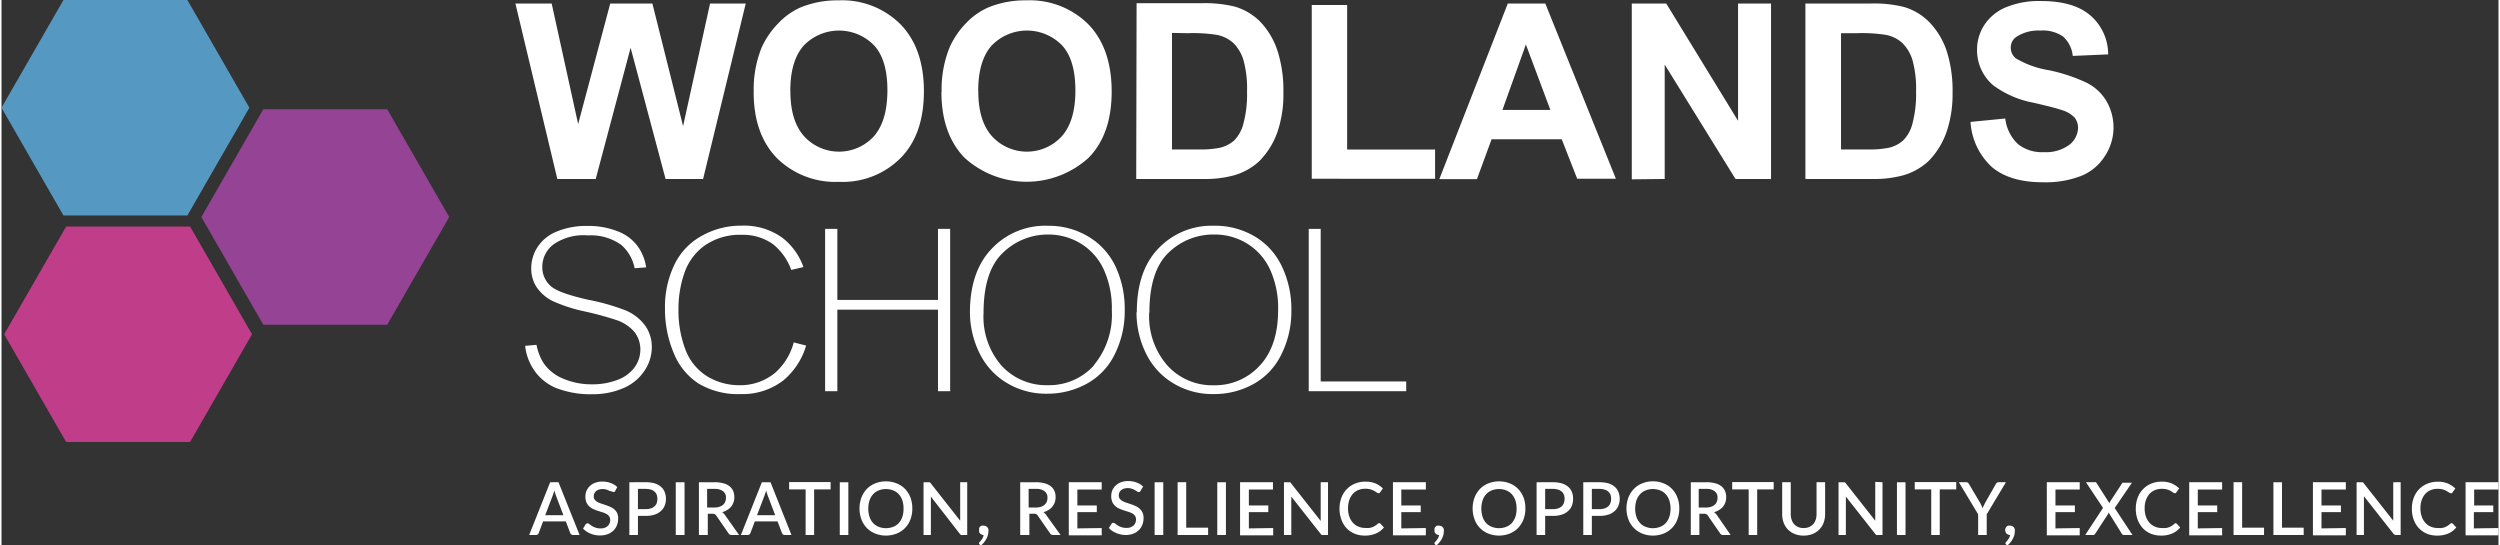 <svg id="Layer_1" data-name="Layer 1" xmlns="http://www.w3.org/2000/svg" width="340.71" height="74.3" viewBox="0 0 340.71 74.39"><rect x="0" y="0" width="340.71" height="74.39" fill="#333333" stroke="none"/><defs><style>.cls-1{fill:#fff}.cls-5{isolation:isolate}</style></defs><g id="Group_254" data-name="Group 254"><g id="Group_1" data-name="Group 1"><path id="Path_1" data-name="Path 1" class="cls-1" d="M75.84 24.42L70.12.48h4.95l3.61 16.45L83.06.48h5.75L93 17.21 96.68.48h4.87l-5.82 23.94h-5.12l-4.77-17.9-4.76 17.9zm26.8-11.82a15.18 15.18 0 011.09-6.14A11.52 11.52 0 01106 3.17 9.39 9.39 0 01109.06 1a13.23 13.23 0 015.16-.95 11.26 11.26 0 018.46 3.28q3.18 3.28 3.18 9.13t-3.15 9.07a11.13 11.13 0 01-8.43 3.28 11.32 11.32 0 01-8.5-3.26q-3.15-3.26-3.15-9zm5-.16q0 4.07 1.88 6.16a6.45 6.45 0 009.51 0q1.84-2.09 1.85-6.25t-1.8-6.14a6.68 6.68 0 00-9.61 0c-1.22 1.37-1.84 3.43-1.84 6.19zm20.64.16a15.18 15.18 0 011.09-6.14 11.32 11.32 0 012.23-3.29A9.39 9.39 0 01134.68 1a13.23 13.23 0 015.16-.95 11.29 11.29 0 018.47 3.28q3.16 3.28 3.17 9.13t-3.15 9.07a12.58 12.58 0 01-16.92 0q-3.16-3.26-3.16-9zm5-.16c0 2.71.62 4.76 1.88 6.16a6.45 6.45 0 009.51 0q1.86-2.09 1.86-6.25t-1.8-6.14a6.69 6.69 0 00-9.62 0c-1.22 1.37-1.84 3.43-1.84 6.19zm21.6-12h8.83a17 17 0 014.56.46 8 8 0 013.61 2.2 10.53 10.53 0 012.25 3.9 17.76 17.76 0 01.78 5.66 15.75 15.75 0 01-.73 5.1 10.61 10.61 0 01-2.57 4.24 8.44 8.44 0 01-3.4 1.91 14.68 14.68 0 01-4.28.51h-9.1zm4.83 4.05v15.9h3.61a13.12 13.12 0 002.93-.23 4.43 4.43 0 001.95-1 5 5 0 001.26-2.31 15.46 15.46 0 00.49-4.39 14.28 14.28 0 00-.49-4.26 5.49 5.49 0 00-1.37-2.32 4.63 4.63 0 00-2.24-1.12 21.07 21.07 0 00-4-.23zm19.07 19.9V.68h4.83V20.4h12v4zm41.5 0H215L212.89 19h-9.57l-2 5.44h-5.13L205.53.48h5.12zM211.34 15L208 6.07 204.8 15zm11.11 9.47V.48h4.7l9.8 16v-16h4.5v23.94h-4.85l-9.66-15.61v15.61zM246.14.48H255a17 17 0 014.55.46 8 8 0 013.61 2.2A10.4 10.4 0 01265.43 7a17.77 17.77 0 01.79 5.66 16 16 0 01-.74 5.1 10.7 10.7 0 01-2.56 4.24 8.5 8.5 0 01-3.4 1.91 14.76 14.76 0 01-4.28.51h-9.1zM251 4.53v15.86h3.61a13 13 0 002.92-.23 4.43 4.43 0 001.95-1 5 5 0 001.27-2.31 15.83 15.83 0 00.49-4.39 14.61 14.61 0 00-.49-4.26 5.59 5.59 0 00-1.37-2.32 4.67 4.67 0 00-2.24-1.12 21.12 21.12 0 00-4-.23zm17.71 12.1l4.7-.46a5.7 5.7 0 001.72 3.48 5.22 5.22 0 003.5 1.11 5.39 5.39 0 003.52-1 3 3 0 001.19-2.31 2.22 2.22 0 00-.5-1.44 4 4 0 00-1.74-1c-.57-.2-1.86-.54-3.87-1a13.3 13.3 0 01-5.46-2.37 6.26 6.26 0 01-2.21-4.82 6.12 6.12 0 011-3.42 6.47 6.47 0 013-2.43 11.86 11.86 0 014.71-.83q4.52 0 6.79 2a7 7 0 012.39 5.28l-4.83.21a4.09 4.09 0 00-1.33-2.65 4.85 4.85 0 00-3.07-.81 5.5 5.5 0 00-3.3.86 1.75 1.75 0 00-.76 1.49 1.81 1.81 0 00.71 1.45 12.65 12.65 0 004.45 1.6 23.52 23.52 0 015.22 1.73 6.64 6.64 0 012.64 2.43 7.19 7.19 0 011 3.81A7.06 7.06 0 01287 21.3a6.81 6.81 0 01-3.23 2.7 13.41 13.41 0 01-5.21.87c-3 0-5.35-.69-7-2.1a9.12 9.12 0 01-2.89-6.11z"/><g id="Group_3" data-name="Group 3"><path id="Path_4" data-name="Path 4" class="cls-1" d="M109.79 47.15l-1.69-.43a8.42 8.42 0 01-2.53 4.14 7.44 7.44 0 01-4.95 1.7 8.37 8.37 0 01-4.33-1.21 7.33 7.33 0 01-3-3.73 15.07 15.07 0 01-.92-5.52 14.8 14.8 0 01.78-4.76 7.65 7.65 0 012.83-3.86 8.4 8.4 0 015-1.44 7.05 7.05 0 014.33 1.31 8 8 0 012.45 3.48l1.66-.39a8.69 8.69 0 00-2.88-4 8.92 8.92 0 00-5.5-1.65h-.11a10.89 10.89 0 00-5.29 1.34A8.88 8.88 0 0091.87 36a13.27 13.27 0 00-1.34 6.09 15.39 15.39 0 001.19 6.07 8.92 8.92 0 003.38 4.17 10.53 10.53 0 005.8 1.44 9.07 9.07 0 005.8-1.88 9.79 9.79 0 003.09-4.74z"/><path id="Path_5" data-name="Path 5" class="cls-1" d="M178.37 31.23v22.15h13.3v-1.33H180V31.23z"/><path id="Path_6" data-name="Path 6" class="cls-1" d="M154.87 42.61a12.62 12.62 0 001.27 5.57 9.63 9.63 0 003.7 4.09 10.32 10.32 0 005.57 1.5 11 11 0 005.4-1.36 9.13 9.13 0 003.8-4 13.12 13.12 0 001.39-6.07 13.51 13.51 0 00-1.3-6 9.39 9.39 0 00-3.7-4.08 10.63 10.63 0 00-5.51-1.46h-.35a10 10 0 00-7.28 3.1c-2 2.07-2.95 5-2.95 8.7zm1.76 0c0-3.75.88-6.48 2.62-8.14a8.74 8.74 0 016.22-2.47 8.38 8.38 0 014.59 1.3 8.15 8.15 0 013.13 3.7 12.68 12.68 0 011 5.34c0 3.2-.83 5.73-2.47 7.51a8.25 8.25 0 01-6.12 2.72h-.24a8.24 8.24 0 01-6.27-2.69 10.18 10.18 0 01-2.49-7.21z"/><path id="Path_7" data-name="Path 7" class="cls-1" d="M75.59 52.91a12.88 12.88 0 005.07.88 10.34 10.34 0 004.28-.87 6.45 6.45 0 002.79-2.33 5.69 5.69 0 001-3.15 5 5 0 00-.86-2.95 6.36 6.36 0 00-2.72-2.14A29.79 29.79 0 0080 40.89c-3.6-.82-4.61-1.46-5.06-1.86a3.4 3.4 0 01-1.15-2.65 3.8 3.8 0 011.6-3.08A7.18 7.18 0 0180 32.12a7.13 7.13 0 014.58 1.31 5.66 5.66 0 011.81 3.17l1.57-.12a6.46 6.46 0 00-1-2.65 5.88 5.88 0 00-2.74-2.21 10.8 10.8 0 00-4.35-.79 10.32 10.32 0 00-4.07.75 5.58 5.58 0 00-2.63 2.09 5.29 5.29 0 00-.89 2.93 4.63 4.63 0 00.72 2.56 5.7 5.7 0 002.23 1.93 21.11 21.11 0 004.38 1.41q2.18.48 4.29 1.17a5.51 5.51 0 012.44 1.6 3.87 3.87 0 01.83 2.44 4.11 4.11 0 01-.81 2.44 5.05 5.05 0 01-2.39 1.71 9.45 9.45 0 01-3.41.58 9.81 9.81 0 01-3.89-.76A6 6 0 0174 49.6a7.14 7.14 0 01-1-2.55l-1.55.14a7.12 7.12 0 001.13 3.18 6.74 6.74 0 003.01 2.54z"/><path id="Path_8" data-name="Path 8" class="cls-1" d="M129.44 53.38V31.23h-1.66v9.7h-13.73v-9.7h-1.67v22.15h1.67V42.25h13.73v11.13z"/><path id="Path_9" data-name="Path 9" class="cls-1" d="M148.28 32.27a10.46 10.46 0 00-5.51-1.46 10 10 0 00-7.63 3.1c-2 2.06-3 5-3 8.7a12.73 12.73 0 001.28 5.52 9.63 9.63 0 003.7 4.09 10.32 10.32 0 005.57 1.5 11.12 11.12 0 005.39-1.36 9.1 9.1 0 003.81-4 13.12 13.12 0 001.37-6.09 13.51 13.51 0 00-1.3-6 9.43 9.43 0 00-3.68-4zm.79 17.58a8.23 8.23 0 01-6.13 2.71h-.23a8.28 8.28 0 01-6.28-2.69 10.16 10.16 0 01-2.43-7.21c0-3.74.88-6.48 2.61-8.14a8.78 8.78 0 016.18-2.52 8.43 8.43 0 014.58 1.3 8.14 8.14 0 013.13 3.7 12.69 12.69 0 011 5.34 10.76 10.76 0 01-2.47 7.51z"/></g><path id="Path_33" data-name="Path 33" d="M25.36 0l8.46 14.7-8.46 14.7H8.45L0 14.7 8.45 0z" fill="#5599c2"/><path id="Polygon_11" data-name="Polygon 11" d="M52.63 14.91l8.46 14.7-8.46 14.7H35.72l-8.45-14.7 8.45-14.7z" fill="#954394"/><path id="Polygon_12" data-name="Polygon 12" d="M25.73 30.91l8.45 14.7-8.45 14.7H8.82L.36 45.61l8.46-14.7z" fill="#bf3d89"/></g><g id="Aspiration_Resilience_Opportunity_Excellence" data-name="Aspiration Resilience Opportunity Excellence" class="cls-5"><g class="cls-5"><path class="cls-1" d="M78.88 73H78a.37.37 0 01-.25-.08.4.4 0 01-.15-.19l-.6-1.59h-3.1l-.6 1.59a.49.49 0 01-.14.19.41.41 0 01-.25.08H72l2.86-7.2H76zm-2.21-2.7l-1-2.63c-.07-.2-.16-.46-.24-.78 0 .16-.08.31-.12.44a3.24 3.24 0 01-.12.34l-1 2.63zM83.73 67a.36.36 0 01-.11.13.25.25 0 01-.15 0 .43.43 0 01-.21-.08A2.45 2.45 0 0083 67a2 2 0 00-.41-.18 1.57 1.57 0 00-.56-.09 1.69 1.69 0 00-.53.08 1.07 1.07 0 00-.38.21.9.9 0 00-.23.32 1 1 0 00-.08.39.74.74 0 00.14.46 1.39 1.39 0 00.39.32 3.37 3.37 0 00.54.22l.62.21c.21.07.42.16.62.25a1.87 1.87 0 01.55.36A1.56 1.56 0 0184 70a1.75 1.75 0 01.14.76 2.42 2.42 0 01-.16.89 2.06 2.06 0 01-.48.74 2.16 2.16 0 01-.77.49 2.8 2.8 0 01-1 .18A3 3 0 0181 73a3.28 3.28 0 01-.63-.19 3.71 3.71 0 01-.56-.29 2.93 2.93 0 01-.46-.4l.34-.55a.43.43 0 01.11-.12.34.34 0 01.41.07l.34.24a2.7 2.7 0 00.48.23 1.92 1.92 0 00.67.11 1.41 1.41 0 001-.31 1.09 1.09 0 00.35-.85.78.78 0 00-.15-.5 1 1 0 00-.38-.32 2.18 2.18 0 00-.54-.22l-.62-.2a6.62 6.62 0 01-.62-.24 2 2 0 01-.54-.36 1.71 1.71 0 01-.39-.55 2.14 2.14 0 01-.14-.81 2 2 0 01.15-.76 1.9 1.9 0 01.45-.65 2 2 0 01.72-.45 2.72 2.72 0 011-.17 3.25 3.25 0 011.14.2 2.47 2.47 0 01.89.55zM87.92 65.8a4.45 4.45 0 011.22.16 2.47 2.47 0 01.85.47 1.77 1.77 0 01.5.71 2.52 2.52 0 01.17.93 2.42 2.42 0 01-.18.94 1.88 1.88 0 01-.52.73 2.27 2.27 0 01-.85.48 3.6 3.6 0 01-1.19.17h-1.08V73h-1.17v-7.2zm0 3.67a2.07 2.07 0 00.68-.1 1.42 1.42 0 00.5-.28 1.19 1.19 0 00.3-.45 1.85 1.85 0 000-1.14 1.08 1.08 0 00-.3-.42 1.22 1.22 0 00-.49-.27 2.39 2.39 0 00-.69-.1h-1.08v2.76zM93.2 73H92v-7.2h1.2zM100.64 73h-1a.47.47 0 01-.45-.24l-1.68-2.43a.5.5 0 00-.19-.17.56.56 0 00-.3-.06h-.65V73h-1.21v-7.2h2.12a4.4 4.4 0 011.23.15 2.2 2.2 0 01.84.41 1.69 1.69 0 01.49.64 2.23 2.23 0 01.15.83 2.07 2.07 0 01-.11.71 2 2 0 01-.32.59 2 2 0 01-.53.45 2.48 2.48 0 01-.7.31 1.27 1.27 0 01.37.36zm-3.39-3.75a2.11 2.11 0 00.7-.1 1.26 1.26 0 00.5-.27 1 1 0 00.3-.42 1.33 1.33 0 00.1-.54 1.06 1.06 0 00-.39-.89 1.85 1.85 0 00-1.18-.32h-1v2.54zM107.79 73h-.91a.41.41 0 01-.25-.08.45.45 0 01-.14-.19l-.6-1.59h-3.1l-.6 1.59a.49.49 0 01-.14.19.41.41 0 01-.25.08h-.91l2.86-7.2h1.18zm-2.22-2.7l-1-2.63a6.23 6.23 0 01-.24-.78c0 .16-.08.31-.12.44a3.24 3.24 0 01-.12.34l-1 2.63zM113.13 66.78h-2.25V73h-1.16v-6.22h-2.25v-1h5.66zM115.55 73h-1.17v-7.2h1.17zM124.28 69.4a4.22 4.22 0 01-.26 1.48 3.28 3.28 0 01-1.87 1.92 4 4 0 01-2.94 0 3.28 3.28 0 01-1.87-1.92 4.34 4.34 0 010-3 3.47 3.47 0 01.73-1.16 3.31 3.31 0 011.14-.76 4 4 0 012.94 0 3.31 3.31 0 011.14.76 3.47 3.47 0 01.73 1.16 4.22 4.22 0 01.26 1.52zm-1.2 0a3.5 3.5 0 00-.16-1.11 2.23 2.23 0 00-.48-.84 1.94 1.94 0 00-.76-.53 2.73 2.73 0 00-2 0 2 2 0 00-.76.53 2.23 2.23 0 00-.48.84 3.74 3.74 0 000 2.23 2.31 2.31 0 00.48.84 2.1 2.1 0 00.76.52 2.73 2.73 0 002 0 2 2 0 00.76-.52 2.31 2.31 0 00.48-.84 3.52 3.52 0 00.16-1.12zM131.77 65.8V73h-.6a.56.56 0 01-.23 0 .52.52 0 01-.18-.16l-3.95-5.08v.29a2.44 2.44 0 010 .26V73h-1v-7.2h.83l.09.06a1 1 0 01.08.11l4 5.08v-.3-4.95zM134 73a.58.58 0 01-.26-.06.6.6 0 01-.21-.14.61.61 0 01-.13-.22.78.78 0 010-.28.69.69 0 010-.24.53.53 0 01.13-.2.57.57 0 01.21-.13.76.76 0 01.27 0 .73.73 0 01.3.06.62.62 0 01.22.17.75.75 0 01.13.25 1 1 0 010 .3 1.71 1.71 0 01-.07.49 2.16 2.16 0 01-.2.51 2.94 2.94 0 01-.32.49 3.05 3.05 0 01-.44.44l-.19-.17a.35.35 0 01-.05-.08.2.2 0 010-.09.27.27 0 01.08-.16.92.92 0 00.13-.14 1.16 1.16 0 00.16-.21 1 1 0 00.15-.25A1 1 0 00134 73zM144.51 73h-1a.5.5 0 01-.45-.24l-1.68-2.43a.42.42 0 00-.18-.17.61.61 0 00-.3-.06h-.65V73H139v-7.2h2.12a4.37 4.37 0 011.22.15 2.2 2.2 0 01.84.41 1.6 1.6 0 01.49.64 2 2 0 01.16.83 2.35 2.35 0 01-.11.71 2.29 2.29 0 01-.33.59 1.9 1.9 0 01-.52.45 2.55 2.55 0 01-.71.31 1.16 1.16 0 01.37.36zm-3.39-3.75a2.11 2.11 0 00.7-.1 1.26 1.26 0 00.5-.27 1.25 1.25 0 00.3-.42 1.33 1.33 0 00.1-.54 1.06 1.06 0 00-.39-.89 1.85 1.85 0 00-1.18-.32h-1v2.54zM150.12 72.05v1h-4.49V65.8h4.49v1h-3.32v2.17h2.65v.91h-2.65v2.22zM155.4 67a.36.36 0 01-.11.13.25.25 0 01-.15 0 .4.4 0 01-.21-.08 2.45 2.45 0 00-.29-.18 2 2 0 00-.41-.18 1.57 1.57 0 00-.56-.09 1.69 1.69 0 00-.53.08 1.07 1.07 0 00-.38.21.9.9 0 00-.23.32 1 1 0 00-.08.39.74.74 0 00.14.46 1.39 1.39 0 00.39.32 3 3 0 00.54.22l.62.21c.21.07.42.16.62.25a1.87 1.87 0 01.55.36 1.71 1.71 0 01.38.52 1.75 1.75 0 01.14.76 2.42 2.42 0 01-.16.89 2.06 2.06 0 01-.48.74 2.16 2.16 0 01-.77.49 2.8 2.8 0 01-1 .18 2.93 2.93 0 01-.67-.07 3.28 3.28 0 01-.63-.19 3.71 3.71 0 01-.56-.29 2.93 2.93 0 01-.46-.4l.34-.55a.43.43 0 01.11-.12.34.34 0 01.41.07l.34.24a2.7 2.7 0 00.48.23 1.92 1.92 0 00.67.11 1.41 1.41 0 001-.31 1.09 1.09 0 00.35-.85.78.78 0 00-.15-.5 1 1 0 00-.38-.32 2.18 2.18 0 00-.54-.22l-.62-.2a6.62 6.62 0 01-.62-.24 1.82 1.82 0 01-.54-.36 1.71 1.71 0 01-.39-.55 2.14 2.14 0 01-.14-.81 2 2 0 01.15-.76 1.9 1.9 0 01.45-.65 2 2 0 01.72-.45 2.72 2.72 0 011-.17 3.25 3.25 0 011.14.2 2.47 2.47 0 01.89.55zM158.52 73h-1.18v-7.2h1.18zM164.64 72v1h-4.16v-7.2h1.17V72zM167.07 73h-1.18v-7.2h1.18zM173.52 72.05v1H169V65.8h4.49v1h-3.29v2.17h2.65v.91h-2.65v2.22zM181 65.8V73h-.6a.56.56 0 01-.23 0 .52.52 0 01-.18-.16l-4-5.08v.29a2.44 2.44 0 010 .26V73h-1v-7.2h.83l.09.06a1 1 0 01.09.14l4 5.08v-.3-4.98zM188 71.39a.23.23 0 01.17.08l.46.5a2.83 2.83 0 01-1.08.82 3.7 3.7 0 01-1.53.29 3.59 3.59 0 01-1.42-.27 3.15 3.15 0 01-1.09-.76 3.42 3.42 0 01-.69-1.17 4.14 4.14 0 01-.25-1.48 4.2 4.2 0 01.26-1.49 3.23 3.23 0 01.73-1.16 3.13 3.13 0 011.12-.76 3.68 3.68 0 011.43-.27 3.5 3.5 0 011.38.25 3.58 3.58 0 011 .67l-.39.55a.43.43 0 01-.09.1.33.33 0 01-.15 0 .45.45 0 01-.23-.1 2.61 2.61 0 00-.32-.2 2.35 2.35 0 00-.5-.21 2.58 2.58 0 00-.74-.09 2.47 2.47 0 00-.95.18 2.26 2.26 0 00-.74.52 2.81 2.81 0 00-.48.85 3.51 3.51 0 00-.17 1.12 3.31 3.31 0 00.18 1.13 2.48 2.48 0 00.49.84 2 2 0 00.74.52 2.37 2.37 0 00.92.19 4.26 4.26 0 00.54 0 1.93 1.93 0 00.43-.1 1.69 1.69 0 00.38-.19 2.11 2.11 0 00.35-.26.29.29 0 01.24-.1zM194.35 72.05v1h-4.49V65.8h4.49v1H191v2.17h2.65v.91H191v2.22zM196.15 73a.6.6 0 01-.27-.06.48.48 0 01-.2-.14.64.64 0 01-.14-.22.78.78 0 010-.28.69.69 0 010-.24.56.56 0 01.14-.2.44.44 0 01.21-.13.75.75 0 01.26 0 .67.67 0 01.3.06.62.62 0 01.22.17.75.75 0 01.13.25 1 1 0 010 .3 2.12 2.12 0 01-.06.49 3.59 3.59 0 01-.2.51 3 3 0 01-.33.49 2.62 2.62 0 01-.44.44l-.18-.17a.21.21 0 01-.06-.08.2.2 0 010-.09.24.24 0 01.09-.16l.13-.14a1.92 1.92 0 00.16-.21 2.75 2.75 0 00.15-.25 1.4 1.4 0 00.09-.29zM207.93 69.4a4.22 4.22 0 01-.26 1.48 3.63 3.63 0 01-.73 1.16 3.45 3.45 0 01-1.14.76 4 4 0 01-2.94 0 3.28 3.28 0 01-1.86-1.92 4.34 4.34 0 010-3 3.47 3.47 0 01.73-1.16 3.31 3.31 0 011.14-.76 4 4 0 012.94 0 3.31 3.31 0 011.14.76 3.63 3.63 0 01.73 1.16 4.22 4.22 0 01.25 1.52zm-1.2 0a3.5 3.5 0 00-.16-1.11 2.53 2.53 0 00-.48-.84 1.94 1.94 0 00-.76-.53 2.73 2.73 0 00-2 0 2 2 0 00-.76.53 2.23 2.23 0 00-.48.84 3.74 3.74 0 000 2.23 2.31 2.31 0 00.48.84 2.1 2.1 0 00.76.52 2.73 2.73 0 002 0 2 2 0 00.76-.52 2.64 2.64 0 00.48-.84 3.52 3.52 0 00.16-1.12zM211.7 65.8a4.35 4.35 0 011.22.16 2.52 2.52 0 01.86.47 1.87 1.87 0 01.5.71 2.52 2.52 0 01.16.93 2.62 2.62 0 01-.17.94 2 2 0 01-.52.73 2.32 2.32 0 01-.86.48 3.6 3.6 0 01-1.19.17h-1.07V73h-1.17v-7.2zm0 3.67a2.09 2.09 0 00.69-.1 1.46 1.46 0 00.49-.28 1.19 1.19 0 00.3-.45 1.7 1.7 0 00.1-.57 1.48 1.48 0 00-.1-.57 1 1 0 00-.29-.42 1.29 1.29 0 00-.49-.27 2.46 2.46 0 00-.7-.1h-1.07v2.76zM218.05 65.8a4.48 4.48 0 011.23.16 2.47 2.47 0 01.85.47 1.77 1.77 0 01.5.71 2.52 2.52 0 01.17.93 2.42 2.42 0 01-.18.94 1.88 1.88 0 01-.52.73 2.27 2.27 0 01-.85.48 3.66 3.66 0 01-1.2.17H217V73h-1.17v-7.2zm0 3.67a2.09 2.09 0 00.69-.1 1.51 1.51 0 00.5-.28 1.06 1.06 0 00.29-.45 1.48 1.48 0 00.1-.57 1.7 1.7 0 00-.09-.57 1.08 1.08 0 00-.3-.42 1.22 1.22 0 00-.49-.27 2.41 2.41 0 00-.7-.1H217v2.76zM228.93 69.4a4 4 0 01-.26 1.48 3.3 3.3 0 01-1.86 1.92 3.94 3.94 0 01-1.48.28 3.84 3.84 0 01-1.46-.28 3.26 3.26 0 01-1.14-.76 3.49 3.49 0 01-.74-1.16 4.34 4.34 0 010-3 3.49 3.49 0 01.74-1.16 3.13 3.13 0 011.14-.76 3.65 3.65 0 011.46-.28 3.75 3.75 0 011.48.28 3.17 3.17 0 011.13.76 3.32 3.32 0 01.73 1.16 4 4 0 01.26 1.52zm-1.19 0a3.5 3.5 0 00-.17-1.11 2.23 2.23 0 00-.48-.84 1.94 1.94 0 00-.76-.53 2.7 2.7 0 00-2 0 1.94 1.94 0 00-.76.53 2.39 2.39 0 00-.49.84 3.74 3.74 0 000 2.23 2.48 2.48 0 00.49.84 2 2 0 00.76.52 2.7 2.7 0 002 0 2 2 0 00.76-.52 2.31 2.31 0 00.48-.84 3.51 3.51 0 00.17-1.12zM235.94 73h-1a.47.47 0 01-.45-.24l-1.68-2.43a.5.5 0 00-.19-.17.56.56 0 00-.3-.06h-.65V73h-1.17v-7.2h2.12a4.33 4.33 0 011.22.15 2.18 2.18 0 01.85.41 1.57 1.57 0 01.48.64 2 2 0 01.16.83 2.07 2.07 0 01-.11.71 2 2 0 01-.32.59 2.11 2.11 0 01-.53.45 2.48 2.48 0 01-.7.31 1.4 1.4 0 01.37.36zm-3.39-3.75a2.11 2.11 0 00.7-.1 1.26 1.26 0 00.5-.27 1 1 0 00.3-.42 1.33 1.33 0 00.1-.54 1.06 1.06 0 00-.39-.89 1.85 1.85 0 00-1.18-.32h-1v2.54zM241.81 66.78h-2.25V73h-1.16v-6.22h-2.25v-1h5.66zM245.9 72.05a2 2 0 00.74-.13 1.87 1.87 0 00.56-.39 1.72 1.72 0 00.34-.61 2.37 2.37 0 00.12-.78V65.8h1.17v4.34a3.48 3.48 0 01-.2 1.18 2.73 2.73 0 01-.59.93 2.69 2.69 0 01-.92.61 3.16 3.16 0 01-1.22.22 3.12 3.12 0 01-1.22-.22 2.73 2.73 0 01-.93-.61 2.71 2.71 0 01-.58-.93 3.48 3.48 0 01-.2-1.18V65.8h1.17v4.33a2.47 2.47 0 00.12.79 1.77 1.77 0 00.34.6 1.63 1.63 0 00.56.4 1.88 1.88 0 00.74.13zM256.66 65.8V73h-.59a.52.52 0 01-.23 0 .39.39 0 01-.18-.16l-4-5.08v.29a2.44 2.44 0 010 .26V73h-1v-7.2h.84l.08.06.09.11 4 5.08v-5.3zM259.8 73h-1.17v-7.2h1.17zM266.72 66.78h-2.25V73h-1.16v-6.22h-2.25v-1h5.66zM270.88 70.18V73h-1.17v-2.82l-2.63-4.38h1a.36.36 0 01.24.08.49.49 0 01.15.19l1.53 2.57c.06.14.13.26.18.37l.15.35a2.48 2.48 0 01.13-.35c.06-.11.12-.23.18-.37l1.47-2.57a.62.62 0 01.14-.19.39.39 0 01.25-.08h1zM274.06 73a.72.72 0 01-.48-.2.8.8 0 01-.13-.22.78.78 0 01-.05-.28.66.66 0 01.18-.44.57.57 0 01.21-.13.86.86 0 01.27 0 .67.67 0 01.3.06.62.62 0 01.22.17.75.75 0 01.13.25 1 1 0 010 .3 2.12 2.12 0 01-.06.49 2.75 2.75 0 01-.21.51 2.42 2.42 0 01-.32.49 2.62 2.62 0 01-.44.44l-.18-.17a.21.21 0 01-.06-.08.2.2 0 010-.09.24.24 0 01.09-.16l.13-.14.16-.21a1.48 1.48 0 00.14-.25 1 1 0 00.1-.29zM283.57 72.05v1h-4.49V65.8h4.49v1h-3.31v2.17h2.65v.91h-2.65v2.22zM290.77 73h-1.17a.25.25 0 01-.19-.07.53.53 0 01-.12-.14l-1.79-2.88a.49.49 0 000 .11l-.06.11-1.73 2.66-.12.14a.23.23 0 01-.18.07h-1.09l2.43-3.7-2.33-3.5h1.16a.26.26 0 01.18 0 .29.29 0 01.11.11l1.75 2.75.05-.12a.67.67 0 01.06-.12l1.59-2.42a.5.5 0 01.11-.13.24.24 0 01.15 0h1.11l-2.35 3.45zM296.65 71.39a.25.25 0 01.17.08l.46.5a2.83 2.83 0 01-1.08.82 3.7 3.7 0 01-1.53.29 3.64 3.64 0 01-1.43-.27 3.2 3.2 0 01-1.08-.76 3.61 3.61 0 01-.7-1.17 4.38 4.38 0 01-.24-1.48 4.2 4.2 0 01.26-1.49 3.23 3.23 0 01.73-1.16 3.18 3.18 0 011.11-.76 3.77 3.77 0 011.44-.27 3.5 3.5 0 011.38.25 3.72 3.72 0 011 .67l-.39.55a.43.43 0 01-.09.1.33.33 0 01-.15 0 .42.42 0 01-.23-.1A2.84 2.84 0 00296 67a2.06 2.06 0 00-.49-.21 2.63 2.63 0 00-.74-.09 2.44 2.44 0 00-.95.18 2.26 2.26 0 00-.74.52 2.81 2.81 0 00-.48.85 3.25 3.25 0 00-.17 1.12 3.31 3.31 0 00.18 1.13 2.48 2.48 0 00.49.84 2 2 0 00.74.52 2.37 2.37 0 00.92.19 4 4 0 00.53 0 1.89 1.89 0 00.44-.1 1.69 1.69 0 00.38-.19 2.63 2.63 0 00.35-.26.28.28 0 01.19-.11zM303 72.05v1h-4.49V65.8H303v1h-3.32v2.17h2.65v.91h-2.65v2.22zM308.72 72v1h-4.16v-7.2h1.17V72zM314.13 72v1H310v-7.2h1.17V72zM319.88 72.05v1h-4.49V65.8h4.49v1h-3.32v2.17h2.65v.91h-2.65v2.22zM327.36 65.8V73h-.6a.47.47 0 01-.41-.21l-4-5.08V73h-1v-7.2h.83l.09.06.08.11 4 5.08v-.3-4.95zM334.32 71.39a.25.25 0 01.17.08l.46.5a2.83 2.83 0 01-1.08.82 3.73 3.73 0 01-1.53.29 3.64 3.64 0 01-1.43-.27 3.2 3.2 0 01-1.08-.76 3.44 3.44 0 01-.7-1.17 4.38 4.38 0 01-.24-1.48 4.2 4.2 0 01.26-1.49A3.27 3.27 0 01331 66a3.77 3.77 0 011.44-.27 3.5 3.5 0 011.38.25 3.72 3.72 0 011 .67l-.39.55-.09.1a.33.33 0 01-.15 0 .42.42 0 01-.23-.1l-.33-.2a2.06 2.06 0 00-.49-.21 2.63 2.63 0 00-.74-.09 2.44 2.44 0 00-.95.18 2.26 2.26 0 00-.74.52 2.61 2.61 0 00-.48.85 3.25 3.25 0 00-.17 1.12 3.31 3.31 0 00.18 1.13 2.48 2.48 0 00.49.84 2 2 0 00.74.52 2.37 2.37 0 00.92.19 4.09 4.09 0 00.53 0 1.89 1.89 0 00.44-.1 1.93 1.93 0 00.38-.19 2.63 2.63 0 00.35-.26.28.28 0 01.23-.11zM340.71 72.05v1h-4.49V65.8h4.49v1h-3.32v2.17H340v.91h-2.65v2.22z"/></g></g></g></svg>

